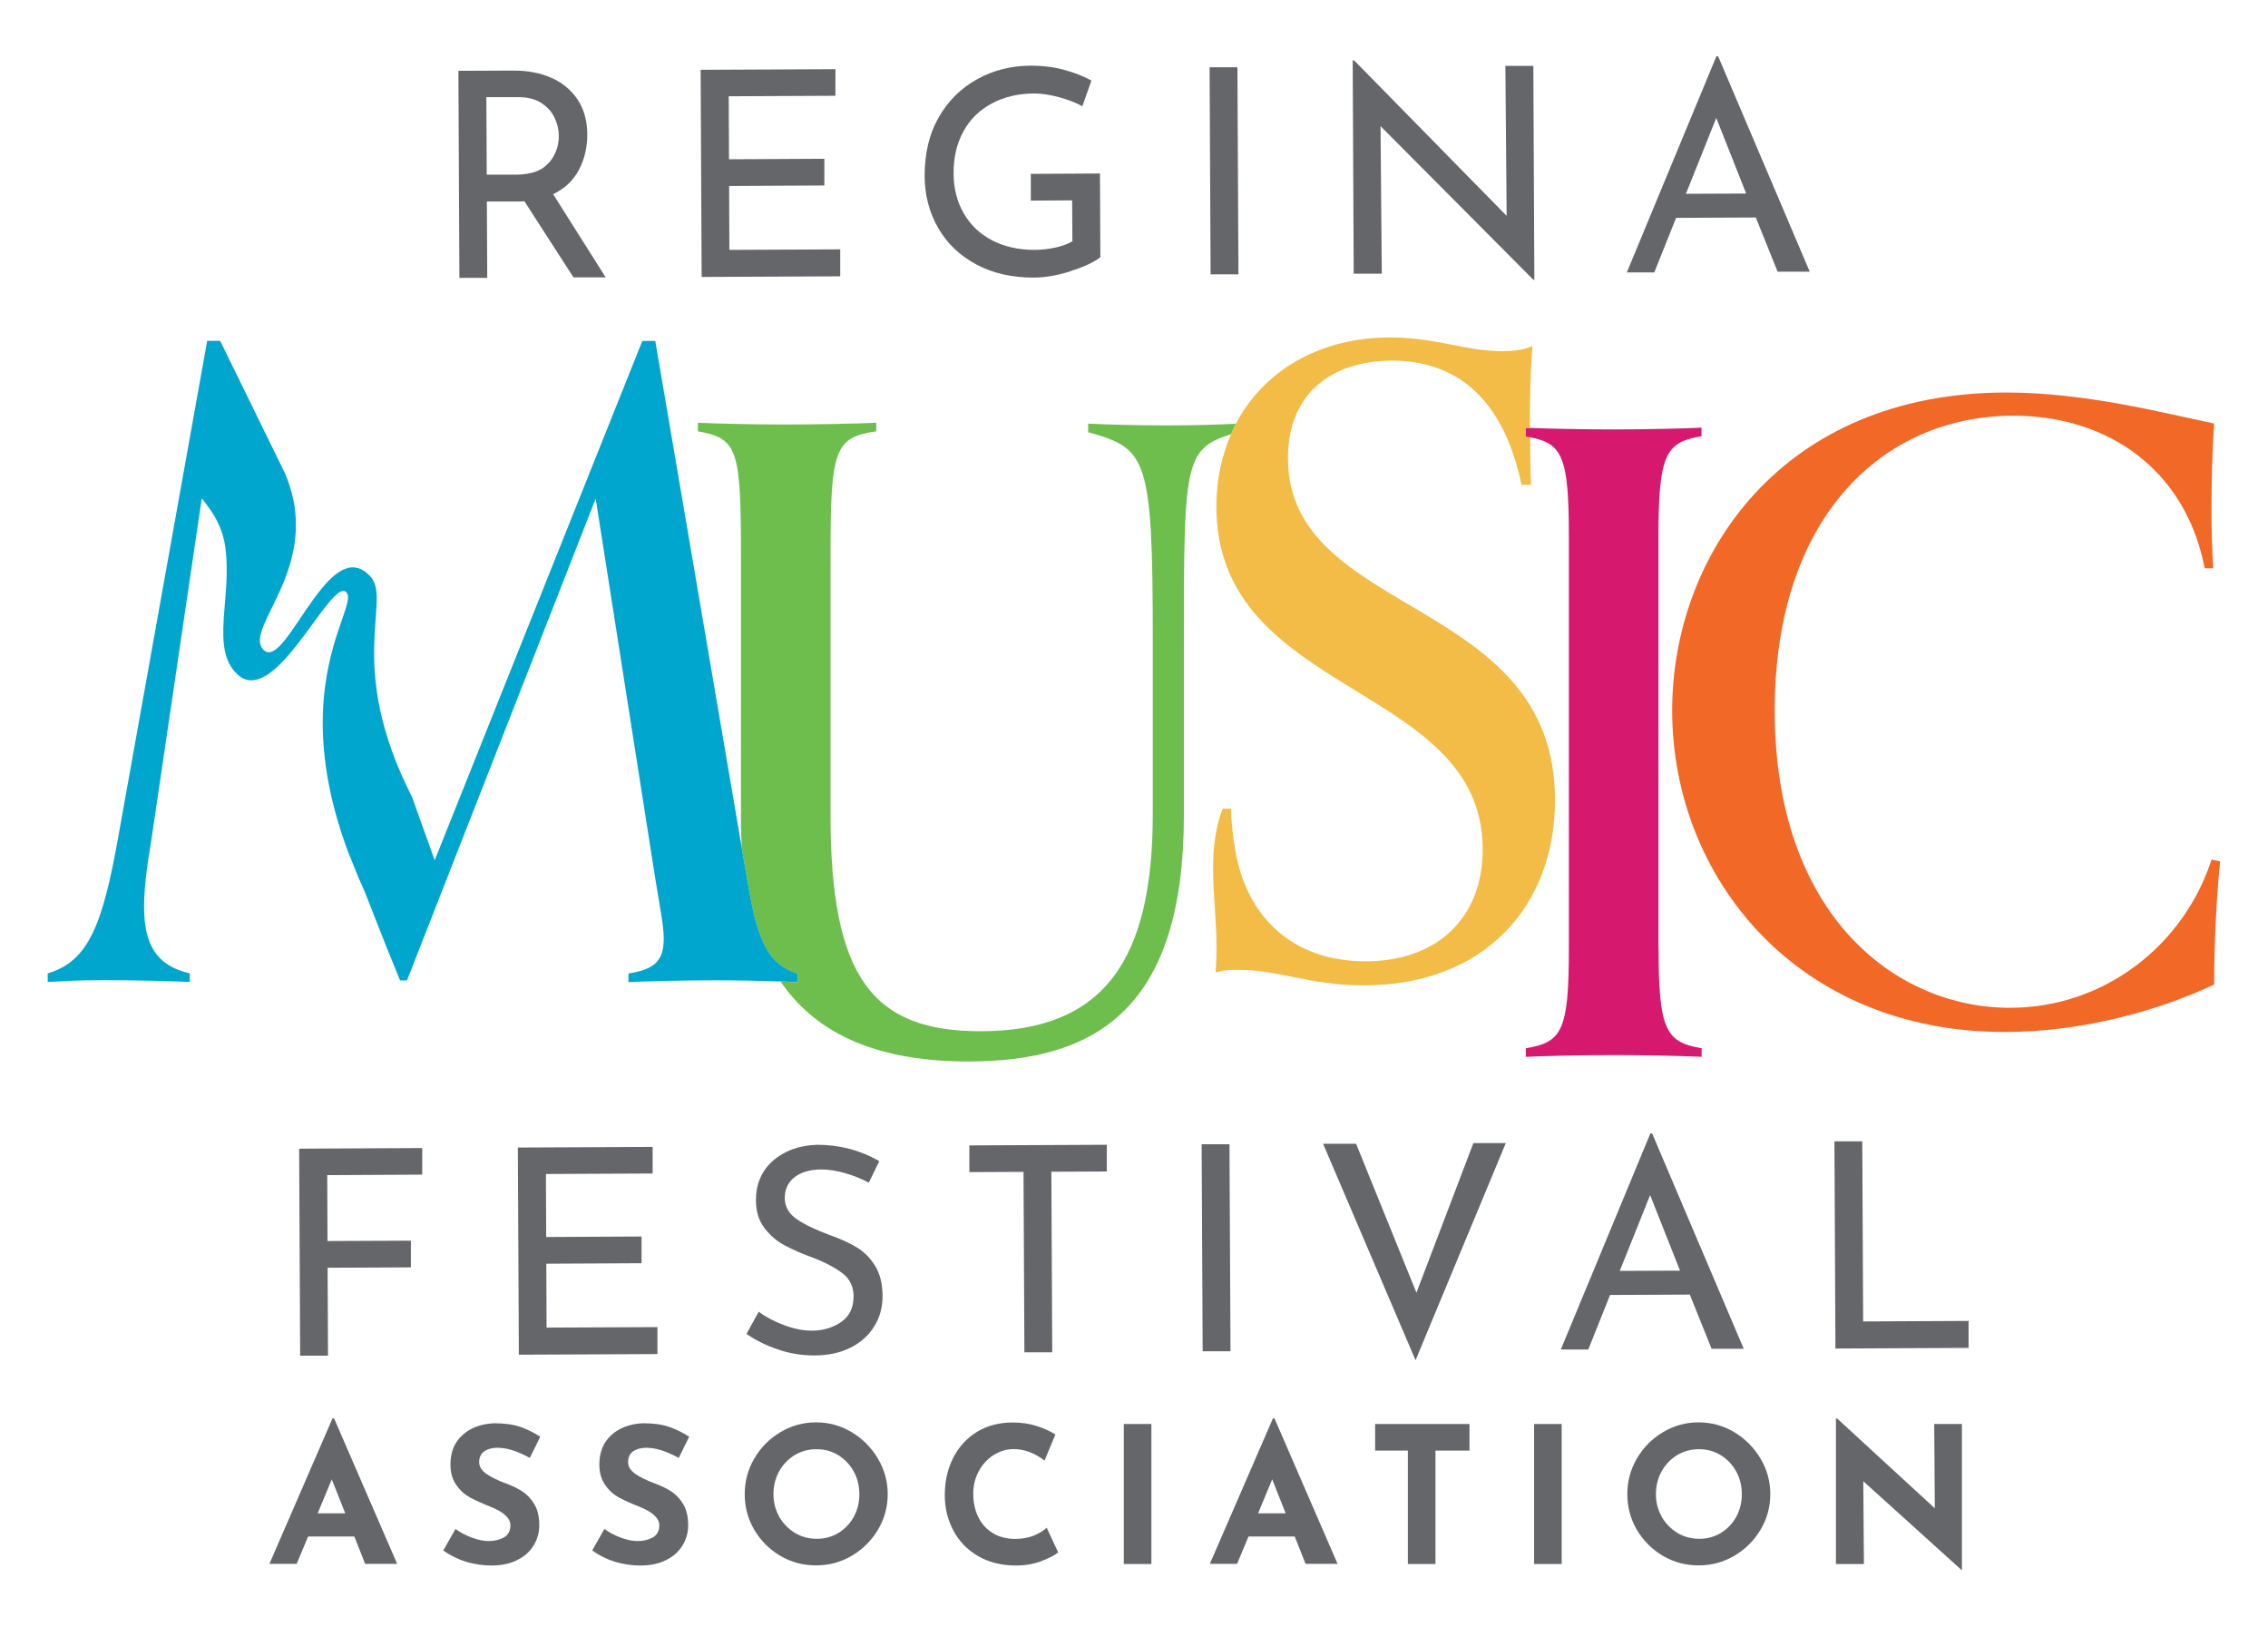 <?xml version="1.0" encoding="UTF-8"?><svg id="a" xmlns="http://www.w3.org/2000/svg" width="2.5in" height="1.793in" viewBox="0 0 18 12.912"><g id="b"><path d="M4.551,2.202l-.39-.605c-.012.002-.03.002-.055.002h-.243l.003.606h-.221l-.008-1.643.439-.002c.112,0,.212.019.3.058.088.039.157.097.208.173.05.076.076.168.076.276,0,.102-.021.195-.066.28-.044.085-.113.15-.205.194l.417.66h-.257.002ZM4.357,1.291c.052-.062.078-.134.077-.214,0-.048-.011-.096-.034-.143-.022-.047-.057-.086-.105-.117-.048-.031-.108-.046-.181-.046h-.255l.003.615h.239c.118-.002.203-.033.255-.096h0Z" fill="#64666a"/><path d="M6.63.548v.212l-.847.004.002.5.757-.004v.212l-.756.004.002.507.88-.004v.214l-1.1.005-.008-1.644,1.069-.005h0Z" fill="#64666a"/><path d="M8.499,2.152c-.107.034-.206.051-.297.051-.171,0-.322-.034-.453-.104-.131-.07-.232-.166-.303-.289s-.107-.26-.108-.413c0-.179.036-.334.112-.466.075-.131.177-.232.306-.303s.269-.106.423-.107c.092,0,.18.01.262.032s.156.05.221.087l-.072.203c-.049-.027-.11-.051-.183-.071-.074-.02-.14-.03-.199-.03-.127,0-.24.027-.337.079s-.173.126-.225.222c-.053.096-.079.207-.078.335,0,.118.028.224.081.316s.129.164.226.214c.097.05.208.075.332.075.058,0,.114-.006.168-.018s.1-.028.136-.05l-.002-.325-.328.002v-.212l.549-.003.003.664c-.05.04-.128.076-.235.11h0Z" fill="#64666a"/><path d="M9.821.533l.008,1.644h-.221l-.008-1.643h.221Z" fill="#64666a"/><path d="M12.17.522l.008,1.699h-.007l-1.214-1.22.01,1.171h-.223l-.008-1.693h.011l1.211,1.234-.01-1.19h.222Z" fill="#64666a"/><path d="M13.935,1.726l-.632.003-.173.433h-.218l.711-1.715h.014l.727,1.709h-.255l-.173-.43h0ZM13.859,1.535l-.237-.599-.241.602.478-.002h0Z" fill="#64666a"/><path d="M3.35,9.11v.212l-.754.004.002.523.662-.003v.212l-.661.003.003.698h-.221l-.008-1.643.976-.005h0Z" fill="#64666a"/><path d="M5.179,9.101v.212l-.847.004.002.5.757-.004v.212l-.756.004.002.507.88-.004v.214l-1.1.005-.008-1.644,1.069-.005h0Z" fill="#64666a"/><path d="M6.707,9.31c-.067-.019-.13-.029-.189-.029-.089,0-.16.021-.212.061s-.078.096-.078.165c0,.068.031.124.093.167s.149.085.263.127c.085.03.157.063.215.098s.107.084.146.147.059.143.059.24c0,.088-.021.168-.065.239s-.106.128-.187.169c-.081.041-.176.062-.285.063-.102,0-.2-.015-.294-.048-.094-.032-.177-.073-.249-.123l.097-.176c.056.042.124.078.203.107s.153.044.221.043c.088,0,.165-.024.231-.069.066-.046.098-.113.098-.203,0-.076-.028-.136-.084-.18-.056-.044-.133-.086-.234-.125-.093-.034-.17-.068-.231-.101-.062-.033-.115-.079-.159-.137s-.067-.131-.067-.219c0-.129.044-.233.134-.313s.207-.123.351-.128c.177,0,.342.042.494.13l-.083.171c-.059-.032-.122-.057-.189-.076h.001Z" fill="#64666a"/><path d="M8.784,9.085v.212l-.44.002.007,1.433h-.221l-.007-1.432-.43.002v-.212s1.091-.005,1.091-.005Z" fill="#64666a"/><path d="M9.758,9.08l.008,1.644h-.221l-.008-1.643h.221Z" fill="#64666a"/><path d="M11.952,9.07l-.717,1.725-.734-1.718h.262l.479,1.182.452-1.187h.259v-.002Z" fill="#64666a"/><path d="M13.411,10.274l-.632.003-.173.433h-.218l.711-1.715h.014l.727,1.709h-.255l-.173-.43h0ZM13.334,10.083l-.237-.599-.241.602.478-.002h0Z" fill="#64666a"/><path d="M14.781,9.056l.007,1.431.837-.004v.214l-1.057.005-.008-1.644h.221v-.002Z" fill="#64666a"/><path d="M9.258,3.376c-.246,0-.472-.007-.622-.014v.068c.465.13.513.192.513,1.648v1.382c0,1.163-.39,1.724-1.368,1.724-.855,0-1.19-.424-1.19-1.717v-2.045c0-.848.027-.951.363-.999v-.068c-.144.007-.479.014-.725.014s-.54-.007-.691-.014v.068c.321.055.342.15.342,1.006v2.093c0,.071.003.138.006.205l.046.268c.068.404.137.657.397.732v.068c-.037-.002-.083-.003-.134-.005.302.443.811.634,1.491.634,1.026,0,1.71-.431,1.71-1.956v-1.334c0-1.444,0-1.572.375-1.688.012-.028.024-.056.038-.083-.142.007-.317.013-.55.013h0Z" fill="#6dbe4c"/><path d="M12.109,3.393c.01,0,.022,0,.033,0v-.052c0-.212.007-.424.021-.595-.075.034-.164.041-.239.041-.294,0-.527-.109-.889-.109-.564,0-1.006.265-1.226.684-.014.027-.026.055-.038.083-.075.171-.117.364-.117.574,0,1.518,2.114,1.395,2.114,2.721,0,.54-.356.889-.93.889-.581,0-.958-.356-1.04-.917-.014-.089-.027-.198-.027-.294h-.068c-.062.164-.075.328-.075.479,0,.205.027.417.027.616,0,.103-.007.205-.007.205.068-.021.116-.021.191-.021.308,0,.561.123.985.123.958,0,1.518-.629,1.518-1.471,0-1.628-2.12-1.443-2.12-2.714,0-.513.349-.773.828-.773s.876.267,1.026.985h.075c-.005-.137-.006-.273-.007-.381-.011-.002-.022-.004-.034-.006v-.068h0Z" fill="#f2bc47"/><path d="M13.163,7.524v-3.269c0-.657.062-.746.342-.793v-.068c-.144.007-.451.014-.698.014-.236,0-.507-.006-.664-.012-.011,0-.023,0-.033,0v.068c.012.002.023.004.034.006.257.05.308.157.308.787v3.269c0,.657-.055.746-.342.793v.068c.15-.007.445-.014.698-.014.246,0,.554.007.698.014v-.068c-.28-.048-.342-.137-.342-.793h-.001Z" fill="#d6186f"/><path d="M17.554,6.821c-.219.677-.848,1.177-1.601,1.177-.91,0-1.867-.739-1.867-2.36,0-1.546.869-2.339,1.895-2.339.752,0,1.368.431,1.518,1.211h.068c-.007-.116-.014-.26-.014-.472s.007-.486.021-.677c-.397-.082-1.019-.246-1.648-.246-1.785,0-2.654,1.293-2.654,2.524,0,1.313.978,2.551,2.64,2.551.568,0,1.163-.144,1.662-.376,0-.328.021-.725.048-.978l-.068-.014h0Z" fill="#f26826"/><path d="M6.329,7.726c-.26-.075-.328-.328-.397-.732l-.046-.268-.686-4.02h-.103l-1.648,4.121-.18-.502c-.534-1.047-.157-1.559-.33-1.75-.13-.142-.261-.056-.383.091-.171.204-.324.525-.431.51-.014-.002-.027-.009-.039-.023-.027-.031-.03-.071-.018-.12.042-.178.283-.473.279-.874,0-.125-.025-.259-.087-.404l-.514-1.05h-.103l-.705,3.932c-.123.691-.233.992-.561,1.088v.068c.144-.007.219-.014.451-.014.253,0,.527.007.677.014v-.068c-.267-.061-.363-.233-.363-.527,0-.144.021-.315.055-.513l.403-2.73.049.064c.072.095.122.205.138.323v.002c.055.402-.122.802.095,1.007.089.085.192.049.295-.039.156-.133.312-.385.427-.524.062-.075.112-.118.142-.089.039.036-.004.131-.058.292-.106.315-.255.883.071,1.763l.086.213c.015.033.029.067.045.101l.17.432.114.281h.055l1.498-3.824.472,3.01c.034.212.068.376.068.479,0,.171-.062.246-.28.28v.068c.151-.007.438-.014.691-.014.173,0,.368.004.516.009.051.002.097.003.134.005v-.068h0Z" fill="#00a6ce"/><path d="M2.812,12.194h-.368l-.091.217h-.216l.501-1.155h.012l.501,1.155h-.254l-.086-.217h0ZM2.739,12.01l-.107-.27-.112.27h.219Z" fill="#64666a"/><path d="M3.955,11.489c-.048,0-.086.01-.113.029s-.04.048-.04.086c0,.035.019.066.058.093s.09.052.155.076c.052.019.097.041.134.066s.068.059.093.102.037.098.037.165c0,.057-.015.11-.045.159-.03.049-.073.088-.131.116-.057.029-.126.043-.205.043-.066,0-.132-.01-.198-.029-.065-.02-.126-.05-.183-.09l.097-.171c.038.028.082.051.131.069.049.018.094.027.133.027.046,0,.086-.01.121-.029.034-.02.051-.052.051-.096,0-.057-.054-.107-.162-.149-.063-.025-.116-.049-.159-.072-.042-.023-.079-.056-.109-.1-.031-.043-.046-.098-.046-.163,0-.096.031-.173.094-.231.063-.058.147-.09.251-.095.082,0,.151.009.207.028.055.019.109.045.161.079l-.083.168c-.097-.053-.181-.08-.252-.08h.003Z" fill="#64666a"/><path d="M5.137,11.489c-.048,0-.086.01-.113.029s-.04.048-.04.086c0,.035.019.066.058.093s.09.052.155.076c.052.019.097.041.134.066s.068.059.093.102.037.098.037.165c0,.057-.015.11-.045.159-.03.049-.073.088-.131.116-.057.029-.126.043-.205.043-.066,0-.132-.01-.198-.029-.065-.02-.126-.05-.183-.09l.097-.171c.038.028.082.051.131.069.049.018.094.027.133.027.046,0,.086-.01.121-.029.034-.02.051-.052.051-.096,0-.057-.054-.107-.162-.149-.063-.025-.116-.049-.159-.072-.042-.023-.079-.056-.109-.1-.031-.043-.046-.098-.046-.163,0-.096.031-.173.094-.231.063-.058.147-.09.251-.095.082,0,.151.009.207.028.055.019.109.045.161.079l-.083.168c-.097-.053-.181-.08-.252-.08h.003Z" fill="#64666a"/><path d="M5.986,11.575c.051-.088.12-.157.207-.209s.181-.078.283-.078.196.026.283.078.156.122.208.209.078.182.078.282c0,.103-.026.197-.078.284-.052.086-.121.155-.208.206s-.181.076-.283.076c-.103,0-.197-.025-.284-.076-.086-.051-.155-.12-.206-.206-.051-.087-.076-.181-.076-.284,0-.101.025-.195.076-.282ZM6.183,12.036c.031.054.073.097.125.129.053.032.111.047.176.047.062,0,.119-.016.171-.047.051-.032.092-.075.121-.128s.044-.113.044-.179-.015-.127-.045-.181-.071-.097-.123-.129-.109-.047-.173-.047-.121.016-.173.047c-.052.032-.093.075-.123.129s-.045.115-.045.181c0,.064.015.124.046.178h0Z" fill="#64666a"/><path d="M8.265,12.389c-.061.023-.128.035-.201.035-.116,0-.216-.025-.302-.075s-.151-.118-.196-.203-.068-.178-.068-.28c0-.112.023-.211.068-.299.045-.087.109-.156.19-.205s.176-.073.282-.073c.067,0,.13.009.187.027.057.018.108.041.151.068l-.086.207c-.08-.06-.161-.091-.245-.091-.056,0-.109.016-.159.047-.049.031-.089.074-.118.128s-.044.113-.044.179c0,.071.014.134.041.188s.066.096.116.126c.05.03.109.045.177.045.054,0,.103-.009.146-.026.043-.018.077-.039.103-.063l.091.196c-.028.023-.073.046-.134.069h.001Z" fill="#64666a"/><path d="M9.138,11.301v1.111h-.219v-1.111h.219Z" fill="#64666a"/><path d="M10.277,12.194h-.368l-.091.217h-.216l.501-1.155h.012l.501,1.155h-.254l-.086-.217h0ZM10.204,12.01l-.107-.27-.112.27h.219Z" fill="#64666a"/><path d="M11.663,11.301v.211h-.27v.9h-.219v-.9h-.26v-.211h.749Z" fill="#64666a"/><path d="M12.395,11.301v1.111h-.219v-1.111h.219Z" fill="#64666a"/><path d="M12.992,11.575c.051-.088.12-.157.207-.209s.181-.078.283-.078.196.026.283.078.156.122.208.209.078.182.078.282c0,.103-.026.197-.078.284-.052.086-.121.155-.208.206s-.181.076-.283.076c-.103,0-.197-.025-.284-.076-.086-.051-.155-.12-.206-.206-.051-.087-.076-.181-.076-.284,0-.101.025-.195.076-.282ZM13.188,12.036c.031.054.073.097.125.129.053.032.111.047.176.047.062,0,.119-.016.171-.047.051-.032.092-.075.121-.128s.044-.113.044-.179-.015-.127-.045-.181-.071-.097-.123-.129-.109-.047-.173-.047-.121.016-.173.047c-.052.032-.093.075-.123.129s-.045.115-.045.181c0,.064.015.124.046.178h0Z" fill="#64666a"/><path d="M15.572,11.301v1.156h-.006l-.777-.702.005.657h-.222v-1.155h.009l.776.713-.005-.669s.22,0,.22,0Z" fill="#64666a"/></g></svg>